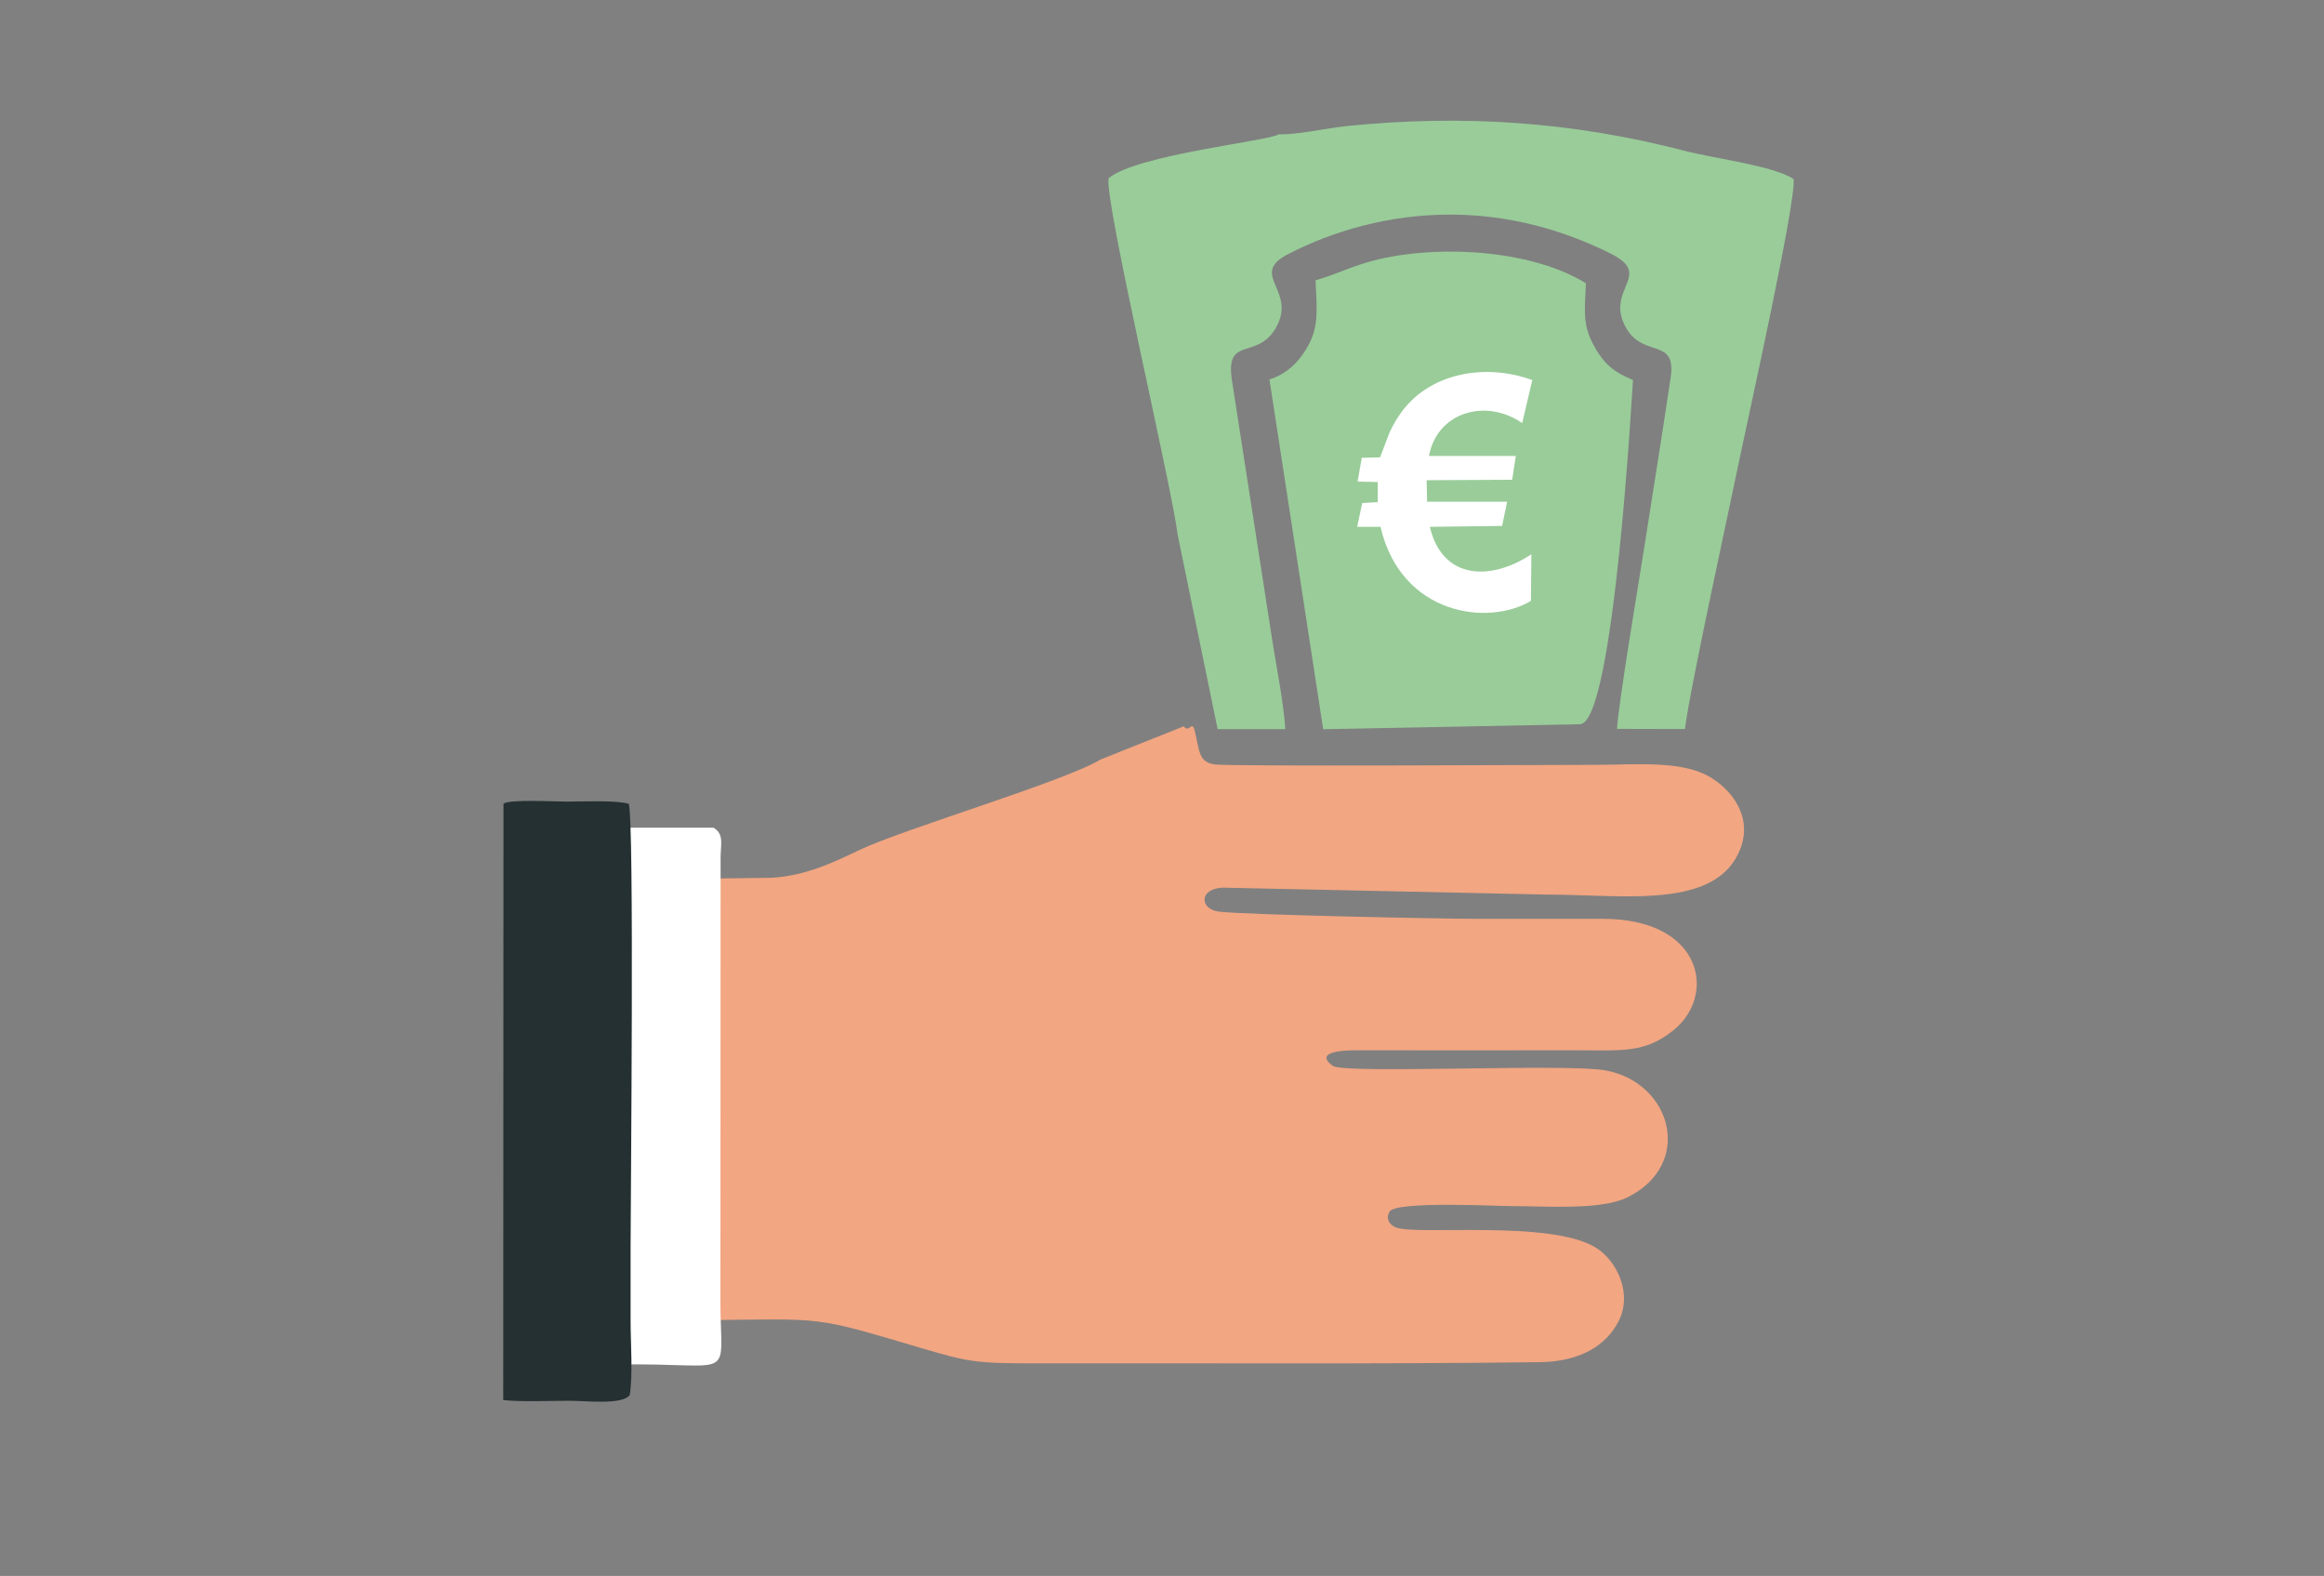 <?xml version="1.0" encoding="UTF-8" standalone="no"?>
<svg
   height="80"
   viewBox="0 0 118 80"
   width="118"
   version="1.1"
   id="svg7"
   sodipodi:docname="entregas-cuenta.svg"
   inkscape:version="1.4 (86a8ad7, 2024-10-11)"
   xmlns:inkscape="http://www.inkscape.org/namespaces/inkscape"
   xmlns:sodipodi="http://sodipodi.sourceforge.net/DTD/sodipodi-0.dtd"
   xmlns="http://www.w3.org/2000/svg"
   xmlns:svg="http://www.w3.org/2000/svg">
  <rect x="0" y="0" width="118" height="80" fill="#808080" stroke="none"/>
  <defs
     id="defs7">
    <pattern
       id="EMFhbasepattern"
       patternUnits="userSpaceOnUse"
       width="6"
       height="6"
       x="0"
       y="0" />
  </defs>
  <sodipodi:namedview
     id="namedview7"
     pagecolor="#ffffff"
     bordercolor="#666666"
     borderopacity="1.0"
     inkscape:showpageshadow="2"
     inkscape:pageopacity="0.0"
     inkscape:pagecheckerboard="0"
     inkscape:deskcolor="#d1d1d1"
     inkscape:zoom="5.34375"
     inkscape:cx="84.210526"
     inkscape:cy="44.818713"
     inkscape:window-width="1920"
     inkscape:window-height="1057"
     inkscape:window-x="1912"
     inkscape:window-y="-8"
     inkscape:window-maximized="1"
     inkscape:current-layer="svg7" />
  <path
     style="fill:#f2a682;fill-opacity:1;fill-rule:evenodd;stroke:none;stroke-width:0.082"
     d="m 55.88,38.555 c -1.802,1.101 -9.939,3.508 -12.201,4.576 -1.285,0.603 -2.684,1.319 -4.505,1.428 l -3.434,0.045 c -0.202,0.622 -0.069,14.834 -0.066,16.769 0.003,1.704 -0.167,4.015 0.035,5.646 6.326,-0.07 5.516,-0.221 11.105,1.425 2.297,0.679 2.769,0.767 5.557,0.764 8.459,-0.015 17.403,0.045 25.786,-0.058 2.114,-0.027 3.374,-0.864 3.998,-2.023 0.769,-1.428 -0.047,-3.084 -1.068,-3.754 -2.271,-1.489 -9.205,-0.628 -10.236,-1.073 -0.362,-0.158 -0.488,-0.503 -0.29,-0.801 0.356,-0.54 5.46,-0.27 6.146,-0.273 1.815,0 4.574,0.224 5.929,-0.446 3.384,-1.671 2.268,-5.84 -1.144,-6.447 -1.997,-0.352 -13.093,0.188 -13.796,-0.215 -0.11,-0.067 -1.232,-0.816 1.276,-0.801 2.145,0.009 8.698,0 10.847,0 2.508,-0.003 3.67,0.182 5.16,-1.025 2.193,-1.777 1.487,-5.652 -3.604,-5.649 -2.149,0.003 -4.297,0 -6.446,0 -1.518,0.003 -11.773,-0.2 -13.049,-0.367 -0.942,-0.121 -1.036,-1.14 0.18,-1.216 l 16.426,0.352 c 3.973,0 8.708,0.801 9.892,-2.356 0.617,-1.65 -0.501,-3.026 -1.635,-3.657 -1.44,-0.798 -3.699,-0.576 -5.702,-0.573 -1.771,0 -18.436,0.088 -19.334,-0.018 -0.87,-0.103 -0.791,-0.7 -1.052,-1.735 -0.132,-0.519 -0.287,0.167 -0.551,-0.203 z"
     id="path1" />
  <path
     style="fill:#99cc99;fill-opacity:1;fill-rule:evenodd;stroke:none;stroke-width:0.094"
     d="M 64.927,6.815 C 64.558,7.143 57.714,7.844 56.292,9.047 c -0.252,1.014 3.188,15.538 3.511,18.139 l 2.022,9.829 h 3.436 c -0.092,-1.377 -0.43,-3.046 -0.65,-4.431 L 62.554,19.328 c -0.359,-2.313 1.244,-1.028 2.21,-2.655 1.144,-1.925 -1.389,-2.719 0.625,-3.765 2.299,-1.192 5.156,-2.018 8.251,-2.014 3.074,0 5.835,0.826 8.141,1.979 2.185,1.096 -0.245,1.772 0.728,3.673 0.874,1.705 2.633,0.512 2.317,2.63 -0.437,2.947 -0.91,5.851 -1.372,8.815 -0.263,1.669 -1.293,7.815 -1.35,9.011 l 3.447,0.007 C 85.801,34.972 87.805,25.826 88.366,23.104 88.764,21.182 91.227,10.125 91.067,9.089 90.037,8.409 87.066,8.054 85.52,7.651 79.806,6.171 74.287,5.804 68.378,6.399 67.436,6.495 65.709,6.869 64.927,6.815 Z"
     id="path2" />
  <path
     style="fill:#99cc99;fill-opacity:1;fill-rule:evenodd;stroke:none;stroke-width:0.094"
     d="m 66.797,14.228 c 0.064,1.413 0.171,2.288 -0.341,3.253 -0.512,0.964 -1.19,1.53 -2.001,1.779 l 2.729,17.758 13.038,-0.253 C 81.97,36.73 82.89,19.449 82.915,19.289 82.023,18.926 81.455,18.534 80.911,17.513 80.368,16.492 80.453,15.848 80.524,14.381 77.905,12.751 73.349,12.392 70.037,13.154 c -1.29,0.295 -2.221,0.794 -3.241,1.075 z"
     id="path3" />
  <path
     style="fill:#ffffff;fill-opacity:1;fill-rule:evenodd;stroke:none;stroke-width:0.094"
     d="m 31.336,69.269 c 6.176,-0.11 5.238,1.007 5.241,-3.37 0,-1.142 0.004,-2.285 0.004,-3.427 l 0.007,-18.954 c 0,-0.623 0.195,-1.185 -0.366,-1.502 h -4.886 z"
     id="path4-7" />
  <path
     style="fill:#253032;fill-opacity:1;fill-rule:evenodd;stroke:none;stroke-width:0.094"
     d="m 31.975,70.821 c 0.167,-1.064 0.043,-2.644 0.043,-3.765 0,-1.26 0,-2.523 0,-3.787 0.004,-2.605 0.192,-21.627 -0.092,-22.463 -0.597,-0.192 -2.37,-0.114 -3.159,-0.114 -0.654,0 -2.857,-0.125 -3.202,0.103 l -0.014,30.274 c 0.824,0.107 2.438,0.039 3.34,0.039 0.888,0 2.69,0.224 3.084,-0.288 z"
     id="path5" />
  <path
     d="m 70.071,23.217 -0.929,0.023 -0.209,1.207 1.021,0.023 v 1.021 l -0.789,0.046 -0.255,1.207 h 1.184 c 1.045,4.481 5.456,5.061 7.638,3.761 l 0.023,-2.368 c -2.066,1.37 -4.527,1.3 -5.154,-1.393 l 3.668,-0.046 0.255,-1.23 h -4.063 l -0.023,-1.091 4.341,-0.023 0.186,-1.207 h -4.411 c 0.418,-2.229 2.879,-2.948 4.736,-1.671 l 0.511,-2.182 c -2.391,-0.882 -5.316,-0.371 -6.756,1.788 -0.557,0.836 -0.58,1.161 -0.975,2.136 z"
     fill="#c8292e"
     id="path4"
     style="fill:#ffffff;fill-rule:evenodd;stroke-width:0.338" />
</svg>
